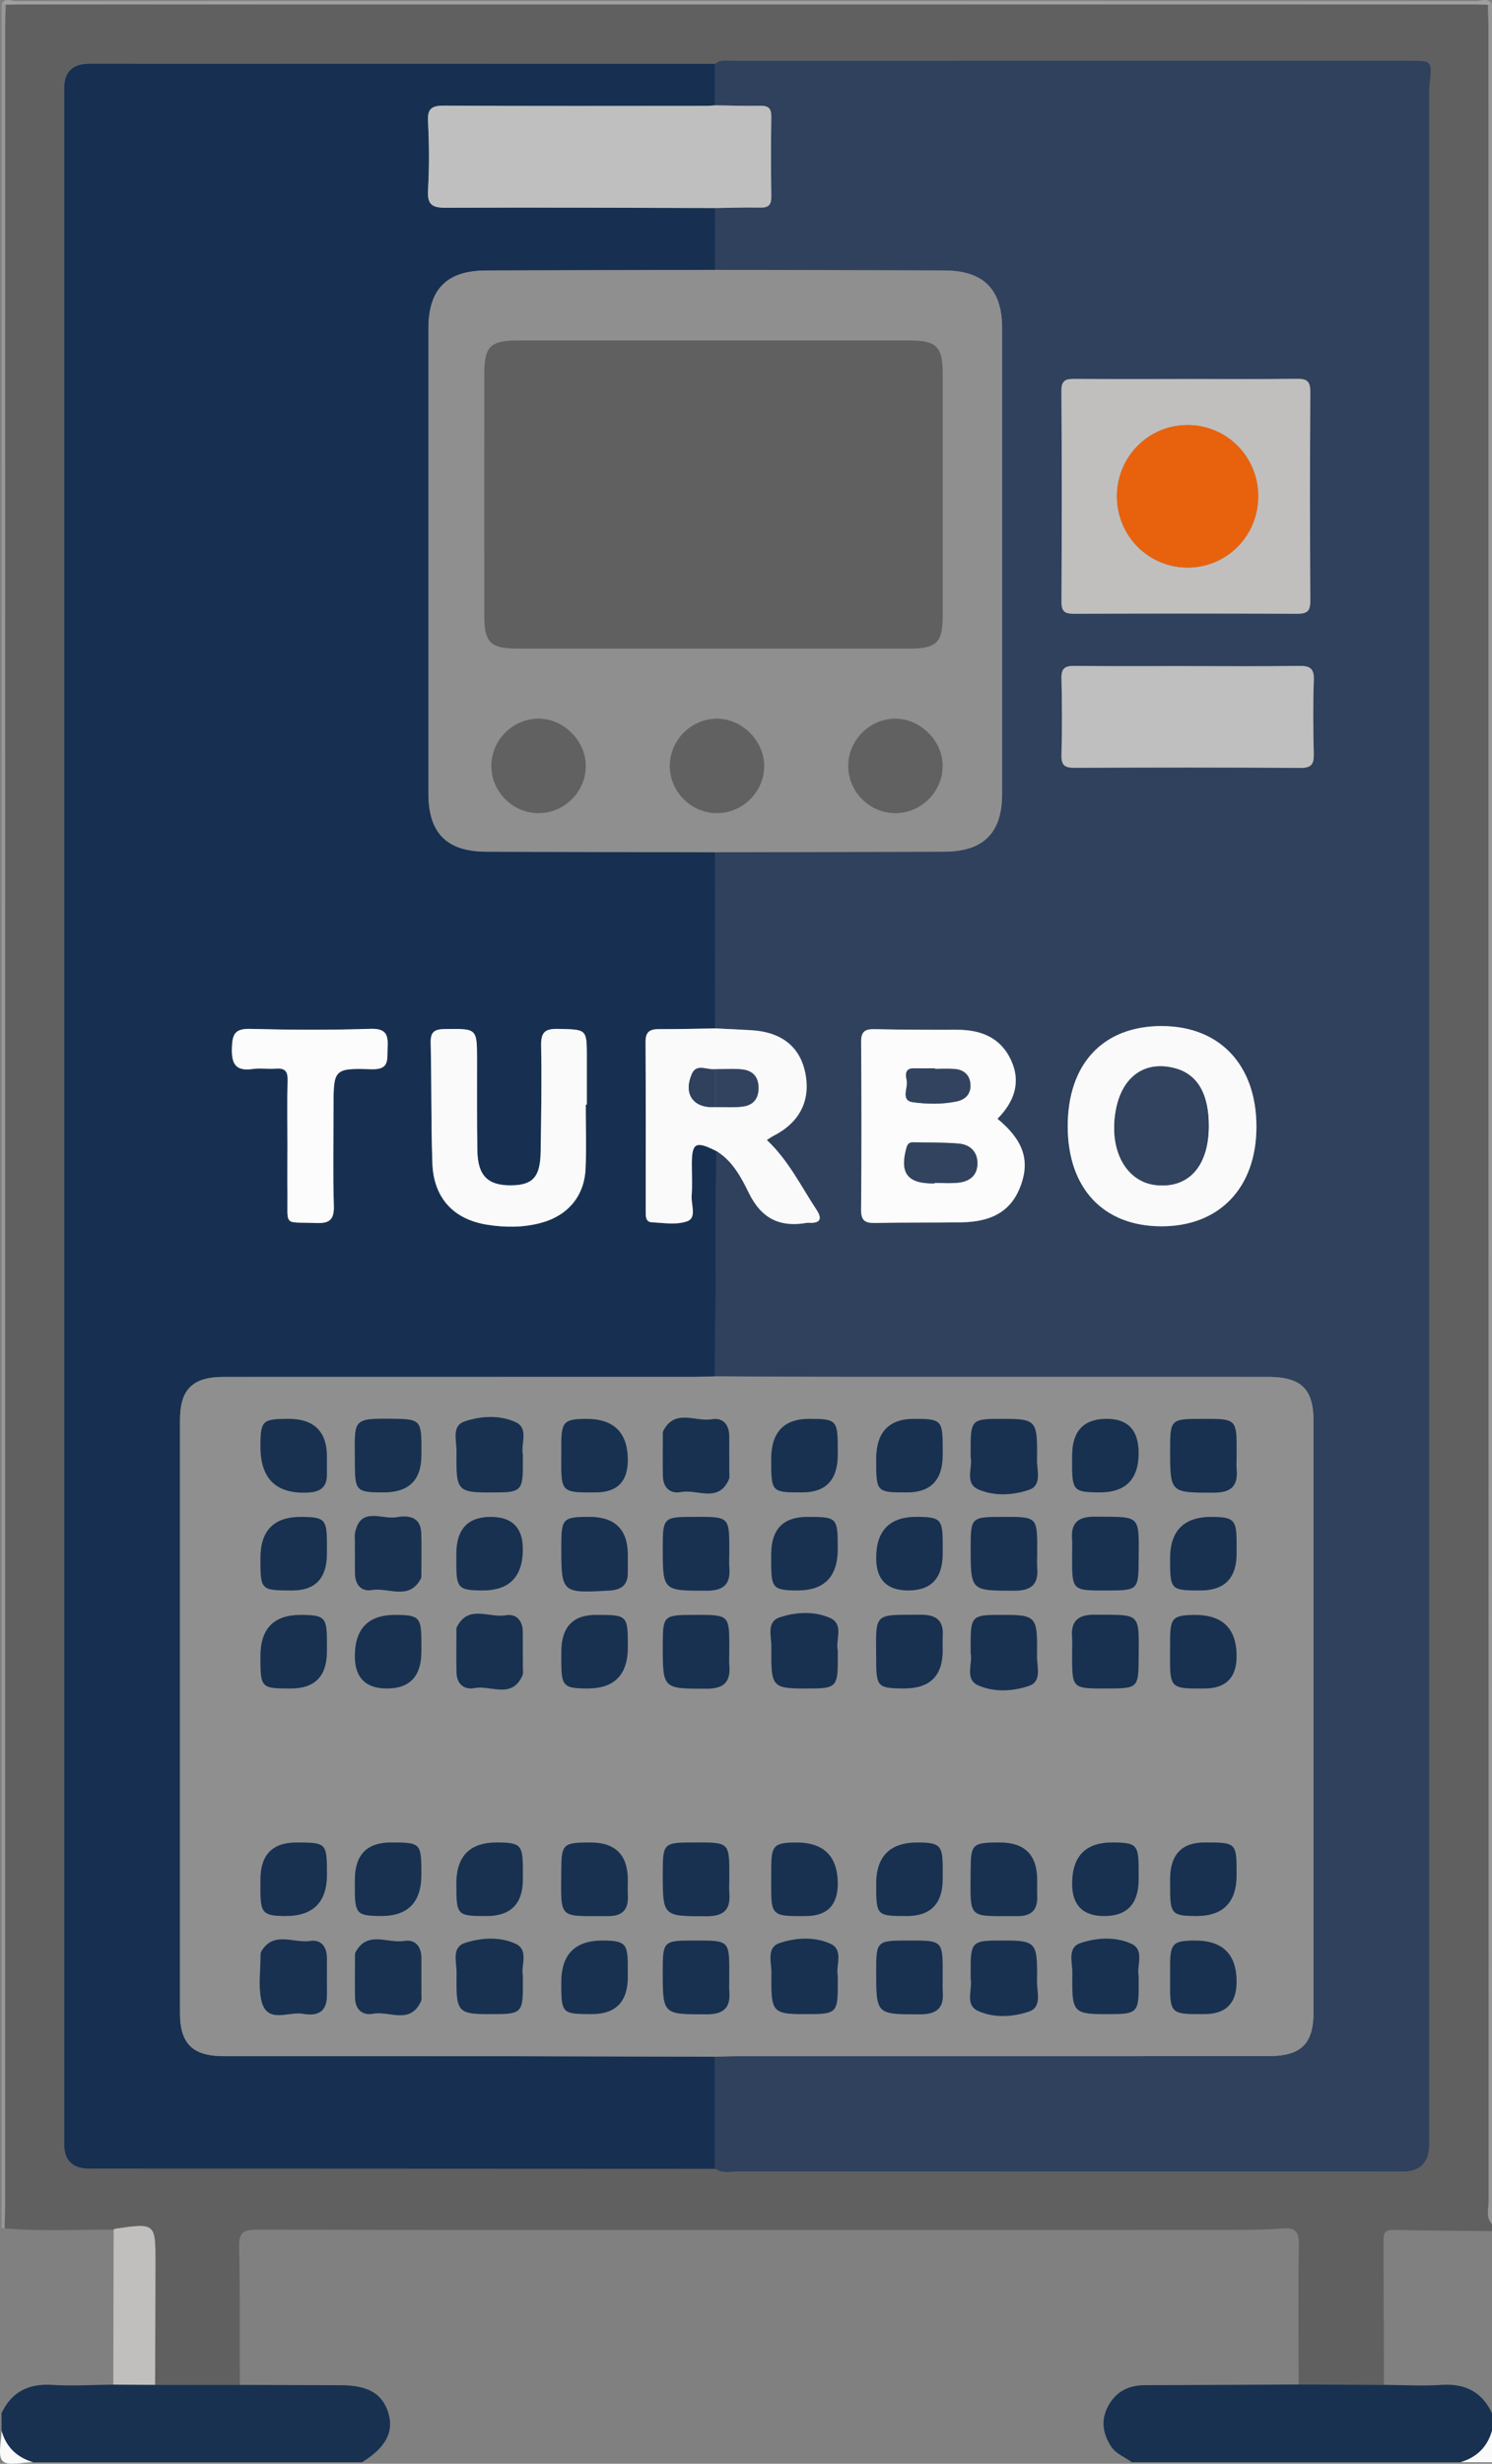<svg xmlns="http://www.w3.org/2000/svg" id="Capa_2" data-name="Capa 2" viewBox="0 0 426 703"><rect x="0" y="0" width="426" height="703" fill="#808080" stroke="none"/><g id="Capa_1-2" data-name="Capa 1"><path d="m426,634.63v2c-9.41-.11-18.83-.15-28.24-.36-2.78-.06-2.75,1.52-2.74,3.49.07,13.58.08,27.16.12,40.73-8.12-.03-16.23-.07-24.35-.1-.01-13.3-.18-26.61.06-39.91.07-3.83-1.06-4.91-4.74-4.61-4.79.39-9.63.4-14.44.4-42.74.03-85.48.02-128.22.02-50.06,0-100.11.04-150.17-.08-3.79,0-5.11.83-5.01,4.87.3,13.13.17,26.27.21,39.41-8.06,0-16.12-.01-24.18-.02.03-11.58.08-23.15.1-34.73.02-11.43-.04-11.46-11.51-9.79-.15.02-.28.17-.42.26-10.39-.06-20.79.54-31.17-.38.05-2.33.15-4.66.15-6.98,0-206.84,0-413.68.01-620.53,0-2.33.11-4.65.16-6.98,1.33-.03,2.66-.09,3.99-.09,138.42,0,276.83,0,415.25,0,1.33,0,2.66.06,3.99.09.06,2.49.17,4.99.17,7.48,0,206.38,0,412.75.05,619.13,0,2.22-.89,4.68.95,6.67Zm-221.8-15.8c1.96,1.36,4.2.79,6.31.8,63.26.03,126.52.02,189.78.02q7.79,0,7.79-7.85c0-193.95,0-387.9,0-581.85,0-2-.09-4.01.12-5.99.7-6.65.75-6.67-5.91-6.67-64.26,0-128.52,0-192.78.01-1.8,0-3.69-.4-5.3.85-59.58,0-119.16-.02-178.74-.02q-7.15,0-7.15,6.97c0,195.55,0,391.11,0,586.66q0,6.98,7.14,6.98c59.58.03,119.16.05,178.74.08Z" style="fill: #606060; stroke-width: 0px;"></path><path d="m68.46,680.5c9.6.03,19.2.07,28.8.09,7.92.02,12.02,2.45,13.68,8.11,1.55,5.3-.95,9.86-7.61,13.87H9.43c-4.61-1.38-7.68-4.31-8.99-8.99v-5c2.9-6.14,7.73-8.5,14.48-8.08,5.79.36,11.62-.02,17.43-.07,3.98.02,7.96.03,11.95.05,8.06,0,16.12.01,24.18.02Z" style="fill: #183151; stroke-width: 0px;"></path><path d="m323.11,702.57c-1.91-1.54-4.4-2.27-5.85-4.48-2.37-3.63-2.98-7.41-.97-11.32,2.18-4.25,5.8-6.18,10.57-6.19,14.64-.03,29.28-.12,43.93-.19,8.12.03,16.23.07,24.35.1,5.47.03,10.97.37,16.41.01,6.74-.45,11.55,1.94,14.45,8.07v5c-1.32,4.68-4.38,7.61-8.99,8.99h-93.9Z" style="fill: #183151; stroke-width: 0px;"></path><path d="m1.28,635.84c-.28-.07-.56-.14-.84-.2,0-211.46,0-422.92,0-634.38.39.03.78.06,1.17.09-.06,2.33-.16,4.65-.16,6.98,0,206.84,0,413.68-.01,620.53,0,2.33-.1,4.66-.15,6.98Z" style="fill: #989898; stroke-width: 0px;"></path><path d="m426,634.63c-1.84-2-.95-4.45-.95-6.67-.05-206.38-.04-412.75-.05-619.13,0-2.49-.11-4.99-.16-7.48.39-.03.78-.06,1.17-.09v633.38Z" style="fill: #989898; stroke-width: 0px;"></path><path d="m426,1.25c-.39.03-.78.06-1.17.09-1.33-.03-2.66-.09-3.99-.09-138.42,0-276.83,0-415.25,0-1.33,0-2.66.06-3.99.09-.39-.03-.78-.06-1.17-.09C1.33-.81,3.14.32,4.43.32c49.45-.07,98.9-.06,148.35-.06,89.58,0,179.15,0,268.73.06,1.46,0,3.39-1.15,4.5.94Z" style="fill: #a0a0a0; stroke-width: 0px;"></path><path d="m.43,693.57c1.31,4.68,4.38,7.61,8.99,8.99-3,0-7.16,1.17-8.66-.33-1.5-1.5-.33-5.67-.33-8.66Z" style="fill: #fafafb; stroke-width: 0px;"></path><path d="m417.01,702.57c4.61-1.38,7.67-4.31,8.99-8.99v8.99h-8.99Z" style="fill: #fafafb; stroke-width: 0px;"></path><path d="m204.22,18.16c1.61-1.26,3.5-.85,5.3-.85,64.26-.02,128.52-.02,192.78-.01,6.66,0,6.62.02,5.91,6.67-.21,1.98-.12,3.99-.12,5.99,0,193.95,0,387.9,0,581.85q0,7.85-7.79,7.85c-63.26,0-126.52,0-189.78-.02-2.12,0-4.35.56-6.31-.8,0-10.66,0-21.33-.01-31.99,2.16-.05,4.32-.15,6.48-.15,50.43,0,100.87,0,151.3-.01,9.57,0,13.07-3.4,13.07-12.76,0-56.1,0-112.19,0-168.29,0-9.36-3.49-12.75-13.07-12.76-40.45,0-80.89,0-121.34-.01-12.15,0-24.3-.1-36.45-.15.1-21.44.19-42.87.29-64.31,4.63,2.8,7.15,7.55,9.32,12,3.62,7.4,8.94,9.88,16.63,8.52.16-.03.33-.01.5,0,3.25.18,3.94-1.07,2.15-3.79-4.45-6.75-8.02-14.11-14.16-19.84.72-.45,1.25-.84,1.83-1.14,7.53-3.83,10.72-10.04,9.18-17.89-1.48-7.52-6.73-11.75-15.31-12.29-3.47-.22-6.94-.35-10.42-.52,0-16.76-.01-33.52-.02-50.28,21.81-.05,43.62-.11,65.42-.16,11.18-.03,16.52-5.34,16.52-16.49,0-44.29,0-88.58,0-132.87,0-11.14-5.35-16.46-16.52-16.48-21.81-.05-43.62-.11-65.42-.16,0-5.89,0-11.78.01-17.66,4.29-.06,8.59-.22,12.88-.13,2.33.05,3.19-.73,3.16-3.12-.11-7.6-.11-15.21,0-22.81.03-2.38-.83-3.17-3.16-3.12-4.29.09-8.59-.07-12.88-.13l.02-11.91Zm134.25,89.99c-10.47,0-20.94.04-31.41-.03-2.42-.02-4.01.08-3.99,3.33.13,20.11.11,40.22.02,60.33-.01,2.69.96,3.35,3.48,3.34,21.27-.08,42.55-.08,63.82,0,2.74.01,3.75-.69,3.73-3.6-.11-19.94-.11-39.89,0-59.83.02-2.91-1-3.63-3.74-3.6-10.63.13-21.27.05-31.91.05Zm.87,81.92c-10.82,0-21.64.07-32.47-.05-2.68-.03-3.88.55-3.8,3.55.19,7.32.19,14.65,0,21.97-.08,3.01,1.15,3.55,3.81,3.54,21.48-.08,42.96-.12,64.43.03,3.27.02,3.86-1.2,3.79-4.07-.17-6.99-.24-13.99.02-20.97.13-3.48-1.25-4.1-4.33-4.05-10.49.16-20.98.06-31.47.06Zm-54.53,129.16c4.7-4.77,6.83-10.31,3.87-16.73-3.01-6.52-8.7-8.69-15.54-8.67-7.81.02-15.63,0-23.44-.17-2.71-.06-3.84.7-3.82,3.62.11,15.96.13,31.93-.01,47.9-.03,3.27,1.29,3.85,4.14,3.78,8.14-.18,16.3-.06,24.44-.18,9.3-.15,14.59-3.57,17.14-10.87,2.47-7.07.45-12.72-6.78-18.68Zm47.03-26.46c-16.88-.07-27.04,10.77-26.98,28.77.06,17.45,10.08,28.21,26.44,28.37,16.78.16,27.49-10.97,27.44-28.53-.04-17.48-10.44-28.54-26.9-28.6Z" style="fill: #2f415d; stroke-width: 0px;"></path><path d="m204.22,18.16l-.02,11.91c-.83.05-1.65.15-2.48.15-24.92,0-49.84.08-74.76-.07-3.62-.02-4.95.74-4.74,4.6.35,6.46.38,12.97,0,19.43-.26,4.28,1.19,5.14,5.25,5.12,25.58-.14,51.16.01,76.75.07,0,5.89,0,11.78-.01,17.66-21.8.05-43.6.1-65.4.16-11.19.03-16.47,5.31-16.47,16.51,0,44.27,0,88.55,0,132.82,0,11.2,5.29,16.48,16.47,16.51,21.8.05,43.6.11,65.4.16,0,16.76.01,33.52.02,50.28-5.31.08-10.62.24-15.92.2-2.59-.02-3.99.61-3.98,3.6.09,16.11.04,32.23.04,48.34,0,1.35-.05,3.06,1.63,3.16,3.46.2,7.26.84,10.32-.31,2.64-1,.98-4.75,1.17-7.27.22-2.97.05-5.98.05-8.97,0-6.14,1.1-6.73,6.95-3.78-.1,21.44-.19,42.87-.29,64.31-2.16.05-4.32.15-6.48.15-44.6,0-89.19,0-133.79.01-8.92,0-12.52,3.52-12.53,12.28-.01,56.41-.01,112.83,0,169.24,0,8.75,3.61,12.28,12.53,12.28,27.46.02,54.91-.01,82.37.01,19.3.02,38.6.1,57.9.15,0,10.66,0,21.33.01,31.99-59.58-.02-119.16-.05-178.74-.08q-7.13,0-7.14-6.98c0-195.55,0-391.11,0-586.66q0-6.96,7.15-6.97c59.58,0,119.16.01,178.74.02Zm-36.98,297.03c.1,0,.21,0,.31,0,0-4.49,0-8.98,0-13.46,0-8.14,0-7.95-8.2-8.13-3.67-.08-4.92.89-4.85,4.72.19,10.13.02,20.27-.14,30.41-.11,7.17-2.27,9.47-8.49,9.51-6.6.05-9.46-2.76-9.58-9.86-.15-8.64-.08-17.29-.09-25.93,0-9.02,0-8.92-9.05-8.81-2.82.03-4.26.55-4.19,3.83.27,11.46.11,22.94.48,34.39.33,9.89,5.94,16.08,15.69,17.62,5.09.8,10.26.84,15.33-.53,7.53-2.02,12.32-7.51,12.71-15.31.31-6.13.06-12.29.06-18.43Zm-85.17,11.51c0,4.65-.04,9.3,0,13.95.11,9.52-1.29,7.98,8.09,8.34,3.84.15,5.29-.84,5.16-4.95-.3-9.29-.09-18.6-.09-27.9,0-11.06.01-11.38,10.83-11.03,5.18.16,4.44-2.68,4.6-5.87.17-3.59-.06-5.82-4.83-5.66-11.45.37-22.92.31-34.38.02-4.31-.11-5.12,1.42-5.24,5.4-.15,4.73,1.16,6.73,6.03,6.03,2.12-.3,4.32.09,6.47-.09,2.58-.22,3.49.68,3.41,3.34-.17,6.14-.06,12.29-.05,18.44Z" style="fill: #173051; stroke-width: 0px;"></path><path d="m32.34,680.43c.04-14.74.07-29.48.11-44.22.14-.09.27-.24.42-.26,11.48-1.67,11.53-1.64,11.51,9.79-.02,11.58-.07,23.15-.1,34.73-3.98-.02-7.96-.03-11.95-.05Z" style="fill: #c0bfbe; stroke-width: 0px;"></path><path d="m204.19,586.84c-19.3-.05-38.6-.13-57.9-.15-27.46-.03-54.91,0-82.37-.01-8.91,0-12.53-3.53-12.53-12.28-.01-56.41-.01-112.83,0-169.24,0-8.75,3.61-12.28,12.53-12.28,44.6-.01,89.19,0,133.79-.01,2.16,0,4.32-.1,6.48-.15,12.15.05,24.3.15,36.45.15,40.45.02,80.89,0,121.34.01,9.57,0,13.07,3.4,13.07,12.76,0,56.1,0,112.19,0,168.29,0,9.35-3.49,12.76-13.07,12.76-50.43,0-100.87,0-151.3.01-2.16,0-4.32.1-6.48.15Zm-54.9-171.91c-.65-2.81,1.81-7.37-2.08-9.14-4.52-2.07-9.92-1.77-14.58-.19-3.74,1.27-2.25,5.48-2.28,8.47-.12,11.88-.05,11.88,12.03,11.77,6.06-.05,6.86-.86,6.91-6.96,0-1.16,0-2.33,0-3.95Zm10.98.37c0,1.16,0,2.33,0,3.49.04,6.17.84,6.99,6.83,7.04,1,0,2,0,2.99,0q9.15,0,9.17-9.19,0-11.9-12.06-11.79c-6.07.06-6.87.86-6.92,6.95,0,1.16,0,2.33,0,3.49Zm47.95.42c0-2,.02-3.99,0-5.99-.04-3.28-1.84-5.31-4.97-4.76-4.66.81-10.54-3.12-13.83,3.29-.21.41-.14.98-.15,1.48,0,3.83-.06,7.65.02,11.47.07,3.35,2.14,5.1,5.2,4.52,4.6-.88,10.6,3.2,13.61-3.55.31-.7.12-1.64.13-2.47.02-1.33,0-2.66,0-3.99Zm30.98-.59c0-.67,0-1.33,0-2,0-7.85-.41-8.26-8.1-8.27q-10.89-.02-10.89,11.47c0,9.47.04,9.51,8.85,9.52q10.14,0,10.14-10.72Zm29.97,0c0-.67,0-1.33,0-2,0-7.85-.41-8.26-8.1-8.27q-10.89-.02-10.89,11.47c0,9.47.04,9.51,8.85,9.52q10.14,0,10.14-10.72Zm7.99.67c.65,2.81-1.81,7.38,2.09,9.14,4.53,2.04,9.93,1.77,14.58.17,3.73-1.28,2.23-5.49,2.26-8.48.12-11.81.05-11.82-11.54-11.76-6.73.03-7.37.68-7.39,7.48,0,1,0,2,0,3.45Zm28.97-.44c0,.83,0,1.66,0,2.49.01,7.49.5,7.99,7.87,8q11.12.02,11.12-11.23,0-9.75-9.11-9.75-9.87,0-9.87,10.49Zm46.96.12c0-1,0-2,0-2.99-.02-7.03-.6-7.6-7.75-7.62-.83,0-1.66,0-2.49,0-8.51,0-8.73.23-8.74,8.63,0,12.55,0,12.42,12.49,12.42,4.67,0,6.89-1.68,6.51-6.45-.11-1.32-.02-2.66-.02-3.99Zm-259.73,27.85c0-1,0-2,0-2.99-.02-6.81-.67-7.47-7.37-7.5q-11.62-.06-11.61,11.74c0,9.21.04,9.24,9.12,9.24q9.86,0,9.86-10.49Zm8-.44c0,2-.01,3.99,0,5.99.03,3.25,1.74,5.36,4.91,4.82,4.68-.79,10.53,3.08,13.89-3.22.22-.4.15-.98.15-1.48,0-3.83.09-7.65-.02-11.47-.15-4.85-3.75-5.18-7.13-4.59-4.14.72-10.26-3.19-11.78,4.47-.13.64-.04,1.33-.04,1.99,0,1.16,0,2.33,0,3.49Zm28.96.49c0,1,0,2,0,2.99.03,6.78.66,7.41,7.43,7.44q11.56.05,11.56-11.79,0-9.17-9.17-9.19-9.81,0-9.81,10.55Zm48.96.3q0-10.87-11-10.85c-7.47.01-7.97.5-7.98,7.89-.03,13.95-.03,13.9,13.75,13.13,3.47-.19,5.26-1.65,5.23-5.17-.01-1.66,0-3.33,0-4.99Zm28.97-.23c0-1,0-2,0-2.99-.02-7.04-.61-7.61-7.74-7.63-.83,0-1.66,0-2.49,0-8.52,0-8.75.23-8.75,8.62,0,12.56,0,12.43,12.48,12.44,4.66,0,6.91-1.66,6.52-6.43-.11-1.32-.02-2.66-.02-3.99Zm11.98-.05c0,1,0,2,0,2.99.03,6.76.66,7.39,7.46,7.41q11.53.05,11.53-11.82c0-9.02-.13-9.16-8.7-9.16q-10.28,0-10.28,10.58Zm48.96-.12c0-1,0-2,0-2.99-.03-6.79-.66-7.43-7.41-7.46q-11.58-.05-11.58,11.78,0,9.19,9.16,9.21,9.83,0,9.83-10.53Zm26.97.16c0-1,0-2,0-2.99-.02-7.03-.6-7.6-7.75-7.62-.83,0-1.66,0-2.49,0-8.51,0-8.74.23-8.74,8.62,0,12.55,0,12.42,12.49,12.43,4.66,0,6.9-1.68,6.51-6.44-.11-1.32-.02-2.66-.02-3.99Zm9.98-.25c0,1,0,2,0,2.99.02,7.04.6,7.6,7.75,7.62.83,0,1.66,0,2.49,0,8.52,0,8.7-.22,8.75-8.62.09-13.25.7-12.31-12.49-12.43-4.66-.04-6.9,1.67-6.52,6.44.11,1.32.02,2.66.02,3.99Zm46.96,0c0-1.16,0-2.33,0-3.49-.05-6.03-.87-6.83-6.99-6.88q-12-.1-11.99,11.86c0,9,.11,9.12,8.74,9.12q10.25,0,10.25-10.61Zm-259.73,28.02c0-1,0-2,0-2.99-.03-6.77-.66-7.4-7.45-7.43q-11.54-.05-11.54,11.82c0,9.04.12,9.16,8.7,9.17q10.29,0,10.29-10.57Zm26.97.03c0-1,0-2,0-2.99-.03-6.79-.66-7.43-7.42-7.46q-11.57-.05-11.57,11.79,0,9.18,9.17,9.2,9.82,0,9.82-10.54Zm28.96.41c0-2,.02-3.99,0-5.99-.04-3.28-1.84-5.31-4.97-4.76-4.66.81-10.54-3.12-13.83,3.29-.21.41-.14.98-.15,1.48,0,3.83-.06,7.65.02,11.47.07,3.35,2.14,5.1,5.2,4.52,4.6-.88,10.6,3.2,13.61-3.55.31-.7.12-1.64.13-2.47.02-1.33,0-2.66,0-3.99Zm10.99-.34c0,1,0,2,0,2.99.03,6.8.66,7.44,7.4,7.47q11.59.05,11.59-11.77c0-9.18-.04-9.22-9.15-9.22q-9.84,0-9.84,10.52Zm47.96.04c0-1,0-2,0-2.99-.02-6.99-.6-7.55-7.8-7.57-.83,0-1.66,0-2.49,0-8.47,0-8.68.22-8.69,8.68,0,12.51,0,12.38,12.54,12.37,4.71,0,6.84-1.78,6.46-6.5-.11-1.32-.02-2.66-.02-3.99Zm30.97-.48c-.65-2.81,1.81-7.37-2.07-9.15-4.52-2.08-9.92-1.77-14.58-.2-3.74,1.27-2.25,5.47-2.28,8.47-.12,11.89-.05,11.89,12.02,11.78,6.07-.05,6.87-.86,6.92-6.95,0-1.16,0-2.33,0-3.95Zm29.97.04c0-1.33-.08-2.67.01-3.99.32-4.53-1.83-6.21-6.26-6.18-13.53.1-12.85-.96-12.74,12.66,0,.17,0,.33,0,.5.02,7.38.51,7.86,8,7.87q10.99.02,10.99-10.86Zm7.99.81c.65,2.81-1.81,7.38,2.09,9.14,4.53,2.04,9.93,1.77,14.58.17,3.73-1.28,2.23-5.49,2.26-8.48.12-11.81.05-11.82-11.54-11.76-6.73.03-7.37.68-7.39,7.48,0,1,0,2,0,3.45Zm28.97-.57c0,1,0,2,0,2.99.02,7.04.6,7.6,7.75,7.62.83,0,1.66,0,2.49,0,8.52,0,8.7-.22,8.75-8.62.09-13.25.7-12.31-12.49-12.43-4.66-.04-6.9,1.67-6.52,6.44.11,1.32.02,2.66.02,3.99Zm27.97.08c0,1.16,0,2.33,0,3.49.04,6.17.84,6.99,6.83,7.04,1,0,2,0,2.99,0q9.15,0,9.17-9.19,0-11.9-12.06-11.79c-6.07.06-6.87.86-6.92,6.95,0,1.16,0,2.33,0,3.49Zm-259.73,65.09c0,1.16,0,2.33,0,3.49.05,6.05.86,6.84,6.98,6.89q12.01.1,12.01-11.84c0-9.02-.12-9.14-8.73-9.14q-10.26,0-10.26,10.6Zm26.97-.03c0,1,0,2,0,2.99.03,6.77.66,7.4,7.45,7.42q11.54.05,11.54-11.81c0-9.03-.13-9.17-8.69-9.17q-10.29,0-10.29,10.57Zm47.96-.07c0-1,0-2,0-2.99-.02-6.82-.67-7.47-7.37-7.5q-11.62-.06-11.62,11.74c0,9.09.15,9.24,8.62,9.25q10.37,0,10.37-10.49Zm29.97.18q0-10.69-10.68-10.68c-7.88,0-8.27.41-8.31,8.07-.08,14.19-.93,12.87,13.43,12.94,4.07.02,5.75-1.92,5.57-5.84-.07-1.49-.01-2.99,0-4.49Zm28.97-.06c0-1,0-2,0-2.99-.02-7.03-.6-7.61-7.75-7.62-.83,0-1.66,0-2.49,0-8.51,0-8.74.23-8.75,8.62,0,12.55,0,12.42,12.49,12.43,4.66,0,6.9-1.67,6.51-6.44-.11-1.32-.02-2.66-.02-3.99Zm11.98-.19c0,1.33-.02,2.66,0,3.99.08,5.65.96,6.51,6.8,6.56,1,0,2,0,2.99,0q9.18,0,9.19-9.18,0-11.92-12.04-11.81c-6.08.05-6.89.86-6.94,6.93,0,1.16,0,2.33,0,3.49Zm48.95-.04c0-1.16,0-2.33,0-3.49-.05-6.05-.86-6.84-6.98-6.9q-12.01-.1-12.01,11.85c0,9.02.11,9.13,8.73,9.14q10.26,0,10.26-10.6Zm26.97.29q0-10.69-10.68-10.68c-7.88,0-8.27.41-8.31,8.07-.08,14.19-.93,12.87,13.43,12.94,4.07.02,5.75-1.92,5.57-5.84-.07-1.49-.01-2.99,0-4.49Zm28.97-.23c0-1,0-2,0-2.99-.03-6.78-.66-7.42-7.42-7.45q-11.57-.05-11.57,11.79,0,9.18,9.17,9.2,9.82,0,9.82-10.54Zm8.99.08c0,1,0,2,0,2.99.03,6.8.66,7.44,7.4,7.46q11.58.05,11.58-11.77c0-9.18-.03-9.21-9.15-9.22q-9.84,0-9.84,10.53Zm-240.78,28.48h.02c0-2,0-3.99,0-5.99,0-3.23-1.62-5.43-4.81-4.93-4.71.74-10.5-3.01-13.99,3.11-.15.27-.14.65-.14.98,0,4.16-.64,8.44.13,12.45,1.42,7.44,7.73,3.47,11.92,4.23,3.23.59,6.56.13,6.85-4.36.12-1.82.02-3.66.02-5.49Zm26.99-.11c0-2,.01-3.99,0-5.99-.02-3.26-1.76-5.35-4.91-4.82-4.68.79-10.53-3.08-13.89,3.23-.22.41-.15.98-.15,1.48,0,3.83-.05,7.65.01,11.47.06,3.33,2.06,5.16,5.14,4.58,4.62-.87,10.59,3.2,13.66-3.49.32-.7.13-1.64.14-2.47.02-1.33,0-2.66,0-3.99Zm28.98-.84c-.65-2.81,1.81-7.36-2.07-9.15-4.52-2.08-9.92-1.77-14.58-.2-3.75,1.26-2.26,5.47-2.29,8.46-.12,11.89-.05,11.89,12.01,11.79,6.07-.05,6.87-.85,6.92-6.95,0-1.16,0-2.33,0-3.95Zm29.97.27c0-1.16,0-2.33,0-3.49-.05-6.02-.87-6.81-7.01-6.86q-11.98-.1-11.97,11.88c0,8.98.12,9.1,8.76,9.1q10.23,0,10.23-10.63Zm28.97.22c0-1,0-2,0-2.99-.02-7-.6-7.56-7.79-7.58-.83,0-1.66,0-2.49,0-8.48,0-8.69.22-8.7,8.67,0,12.52,0,12.38,12.54,12.38,4.7,0,6.85-1.76,6.47-6.49-.11-1.32-.02-2.66-.02-3.99Zm30.97-.49c-.65-2.81,1.81-7.36-2.07-9.15-4.52-2.08-9.92-1.77-14.58-.2-3.75,1.26-2.26,5.47-2.29,8.46-.12,11.89-.05,11.89,12.01,11.79,6.07-.05,6.87-.85,6.92-6.95,0-1.16,0-2.33,0-3.95Zm29.97.55c0-1,0-2,0-2.99-.02-7.04-.61-7.62-7.73-7.64-.83,0-1.66,0-2.49,0-8.52,0-8.75.23-8.76,8.61,0,12.56,0,12.43,12.48,12.44,4.65,0,6.91-1.65,6.53-6.43-.11-1.32-.02-2.66-.02-3.99Zm7.99.29c.65,2.81-1.81,7.37,2.08,9.14,4.52,2.06,9.92,1.77,14.58.19,3.74-1.27,2.24-5.48,2.28-8.47.12-11.89.05-11.89-12.02-11.78-6.06.06-6.86.86-6.91,6.96,0,1.16,0,2.33,0,3.95Zm47.96-.85c-.65-2.81,1.81-7.37-2.08-9.14-4.53-2.06-9.93-1.77-14.58-.18-3.74,1.28-2.24,5.48-2.27,8.47-.12,11.88-.05,11.88,12.03,11.77,6.05-.05,6.85-.86,6.9-6.97,0-1.16,0-2.33,0-3.95Zm8.99.38c0,1.16,0,2.33,0,3.49.04,6.17.84,6.99,6.82,7.04,1,0,2,0,2.99,0q9.15,0,9.17-9.19,0-11.9-12.06-11.79c-6.07.06-6.87.86-6.92,6.95,0,1.16,0,2.33,0,3.49Zm-240.75-148.5q0-10.83-11.05-10.8c-7.43.01-7.92.5-7.93,7.94q-.03,13.91,13.8,13.08c3.49-.21,5.22-1.72,5.18-5.22-.02-1.66,0-3.33,0-4.99Zm26.97-.37c0-1,0-2,0-2.99-.03-6.78-.66-7.37-7.43-7.45-12.75-.15-11.58-.17-11.56,12.81.01,7.77.42,8.18,8.18,8.19q10.8.01,10.8-10.55Z" style="fill: #8f8f8f; stroke-width: 0px;"></path><path d="m204.19,243.17c-21.8-.05-43.6-.1-65.4-.16-11.19-.03-16.47-5.31-16.47-16.51,0-44.27,0-88.55,0-132.82,0-11.2,5.29-16.48,16.47-16.51,21.8-.05,43.6-.11,65.4-.16,21.81.05,43.62.11,65.42.16,11.18.03,16.52,5.34,16.52,16.48,0,44.29,0,88.58,0,132.87,0,11.15-5.35,16.46-16.52,16.49-21.81.05-43.62.11-65.42.16Zm-.47-146.01c-18.64,0-37.28,0-55.91,0-7.73,0-9.5,1.72-9.51,9.26-.02,23.13-.02,46.26,0,69.4,0,7.53,1.78,9.25,9.52,9.25,37.28,0,74.55,0,111.83,0,7.73,0,9.5-1.72,9.51-9.26.02-23.13.02-46.26,0-69.4,0-7.53-1.78-9.25-9.52-9.25-18.64-.01-37.28,0-55.91,0Zm-36.48,121.46c.04-7.08-6.13-13.41-13.22-13.55-7.44-.15-13.71,5.99-13.73,13.44-.02,7.26,5.91,13.34,13.17,13.5,7.46.17,13.74-5.94,13.78-13.39Zm37.5-13.55c-7.44-.02-13.61,6.24-13.5,13.67.11,7.27,6.13,13.24,13.39,13.27,7.45.04,13.64-6.18,13.55-13.62-.09-7.07-6.38-13.31-13.44-13.33Zm64.39,13.28c-.11-7.09-6.41-13.29-13.49-13.28-7.44.01-13.59,6.28-13.46,13.72.13,7.26,6.18,13.22,13.43,13.23,7.45.01,13.62-6.23,13.51-13.67Z" style="fill: #8f8f8f; stroke-width: 0px;"></path><path d="m338.46,108.15c10.64,0,21.27.08,31.91-.05,2.74-.03,3.75.69,3.74,3.6-.11,19.94-.11,39.89,0,59.83.02,2.91-1,3.61-3.73,3.6-21.27-.09-42.55-.08-63.82,0-2.52,0-3.49-.65-3.48-3.34.09-20.11.12-40.22-.02-60.33-.02-3.25,1.57-3.35,3.99-3.33,10.47.07,20.94.03,31.41.03Zm20.79,33.54c.03-11.3-8.89-20.36-20.1-20.41-11.18-.05-20.22,8.99-20.25,20.27-.03,11.29,8.91,20.36,20.1,20.41,11.18.05,20.22-8.99,20.24-20.26Z" style="fill: #c0bfbe; stroke-width: 0px;"></path><path d="m204.2,59.36c-25.58-.05-51.16-.2-76.75-.07-4.05.02-5.5-.84-5.25-5.12.39-6.46.35-12.97,0-19.43-.21-3.87,1.12-4.63,4.74-4.6,24.92.16,49.84.08,74.76.07.83,0,1.65-.1,2.48-.15,4.29.06,8.59.22,12.88.13,2.33-.05,3.19.73,3.16,3.12-.11,7.6-.11,15.21,0,22.81.03,2.38-.83,3.17-3.16,3.12-4.29-.09-8.59.07-12.88.13Z" style="fill: #bfbfbf; stroke-width: 0px;"></path><path d="m339.33,190.07c10.49,0,20.98.1,31.47-.06,3.08-.05,4.46.57,4.33,4.05-.27,6.98-.19,13.99-.02,20.97.07,2.88-.53,4.1-3.79,4.07-21.48-.14-42.96-.11-64.43-.03-2.66.01-3.89-.52-3.81-3.54.2-7.32.19-14.65,0-21.97-.08-3,1.12-3.58,3.8-3.55,10.82.12,21.64.05,32.47.05Z" style="fill: #bfbfbf; stroke-width: 0px;"></path><path d="m284.8,319.23c7.22,5.96,9.24,11.61,6.78,18.68-2.55,7.3-7.84,10.72-17.14,10.87-8.15.13-16.3,0-24.44.18-2.86.06-4.17-.52-4.14-3.78.15-15.96.13-31.93.01-47.9-.02-2.93,1.11-3.68,3.82-3.62,7.81.17,15.62.19,23.44.17,6.84-.02,12.53,2.15,15.54,8.67,2.96,6.41.84,11.96-3.87,16.73Zm-17.96,18.44s0-.09,0-.14c2.16,0,4.33.15,6.47-.03,3.36-.29,5.78-1.93,5.77-5.59,0-3.33-2.15-5.3-5.28-5.58-4.29-.39-8.62-.28-12.93-.38-1.1-.03-1.7.3-2.05,1.56-1.97,7.13.22,10.17,7.52,10.17h.5Zm.12-32.69s0-.09,0-.14c-2,0-4,.03-5.99,0-2.77-.06-2.36,2.07-2.07,3.5.43,2.13-1.86,5.69,1.82,6.18,4.06.54,8.3.62,12.42-.24,2.68-.56,4.11-2.27,3.93-4.93-.18-2.71-1.97-4.14-4.62-4.33-1.82-.13-3.66-.02-5.49-.02Z" style="fill: #fcfcfc; stroke-width: 0px;"></path><path d="m204.48,328.41c-5.85-2.95-6.95-2.36-6.95,3.78,0,2.99.17,5.99-.05,8.97-.19,2.52,1.47,6.27-1.17,7.27-3.05,1.15-6.86.51-10.32.31-1.68-.1-1.63-1.81-1.63-3.16,0-16.11.05-32.23-.04-48.34-.02-2.99,1.39-3.62,3.98-3.6,5.31.04,10.62-.12,15.92-.2,3.47.17,6.95.31,10.42.52,8.58.54,13.83,4.77,15.31,12.29,1.54,7.85-1.65,14.06-9.18,17.89-.58.29-1.11.69-1.83,1.14,6.14,5.73,9.71,13.1,14.16,19.84,1.79,2.71,1.09,3.96-2.15,3.79-.17,0-.34-.03-.5,0-7.7,1.36-13.01-1.12-16.63-8.52-2.18-4.45-4.69-9.2-9.32-12Zm-.25-12.51c2.63-.03,5.3.18,7.9-.17,3-.4,4.53-2.31,4.45-5.52-.07-3.04-1.74-4.68-4.45-5.03-2.6-.33-5.27-.08-7.9-.09-2.26.28-5.32-1.65-6.61,1.22-2.64,5.87.38,9.99,6.61,9.58Z" style="fill: #fafafb; stroke-width: 0px;"></path><path d="m331.84,292.78c16.45.06,26.85,11.12,26.9,28.6.04,17.57-10.66,28.7-27.44,28.53-16.36-.16-26.38-10.91-26.44-28.37-.06-18,10.11-28.83,26.98-28.77Zm13.28,28.64c.05-9.28-3.21-14.89-9.65-16.6-8.59-2.28-15.13,2.39-16.88,12.05-2.05,11.29,2.93,20.44,11.59,21.3,9.22.91,14.88-5.43,14.94-16.74Z" style="fill: #fafafb; stroke-width: 0px;"></path><path d="m167.24,315.19c0,6.14.24,12.3-.06,18.43-.39,7.81-5.18,13.29-12.71,15.31-5.08,1.36-10.24,1.33-15.33.53-9.75-1.54-15.36-7.73-15.69-17.62-.38-11.46-.21-22.93-.48-34.39-.08-3.28,1.37-3.79,4.19-3.83,9.05-.11,9.04-.21,9.05,8.81,0,8.64-.06,17.29.09,25.93.12,7.1,2.99,9.91,9.58,9.86,6.22-.04,8.38-2.34,8.49-9.51.16-10.14.33-20.28.14-30.41-.07-3.82,1.18-4.8,4.85-4.72,8.2.18,8.2-.01,8.2,8.13,0,4.49,0,8.98,0,13.46-.1,0-.21,0-.31,0Z" style="fill: #fafafb; stroke-width: 0px;"></path><path d="m82.07,326.7c0-6.15-.12-12.3.05-18.44.08-2.66-.83-3.55-3.41-3.34-2.14.18-4.35-.22-6.47.09-4.88.7-6.18-1.3-6.03-6.03.12-3.97.93-5.51,5.24-5.4,11.45.29,22.93.35,34.38-.02,4.77-.15,5.01,2.07,4.83,5.66-.15,3.19.58,6.03-4.6,5.87-10.82-.34-10.83-.02-10.83,11.03,0,9.3-.21,18.61.09,27.9.13,4.11-1.32,5.1-5.16,4.95-9.37-.36-7.98,1.18-8.09-8.34-.05-4.65,0-9.3,0-13.95Z" style="fill: #fcfcfc; stroke-width: 0px;"></path><path d="m149.29,414.93c0,1.63,0,2.79,0,3.95-.05,6.1-.85,6.91-6.91,6.96-12.08.11-12.15.11-12.03-11.77.03-2.99-1.46-7.2,2.28-8.47,4.66-1.59,10.06-1.88,14.58.19,3.89,1.78,1.42,6.34,2.08,9.14Z" style="fill: #183151; stroke-width: 0px;"></path><path d="m160.27,415.3c0-1.16,0-2.33,0-3.49.05-6.09.85-6.9,6.92-6.95q12.07-.11,12.06,11.79,0,9.18-9.17,9.19c-1,0-2,0-2.99,0-5.99-.06-6.78-.88-6.83-7.04,0-1.16,0-2.33,0-3.49Z" style="fill: #183151; stroke-width: 0px;"></path><path d="m208.22,415.72c0,1.33.02,2.66,0,3.99-.01.83.18,1.77-.13,2.47-3.01,6.75-9.01,2.67-13.61,3.55-3.06.59-5.13-1.17-5.2-4.52-.08-3.82-.03-7.65-.02-11.47,0-.5-.07-1.07.15-1.48,3.29-6.41,9.17-2.48,13.83-3.29,3.13-.55,4.94,1.48,4.97,4.76.02,2,0,3.99,0,5.99Z" style="fill: #183151; stroke-width: 0px;"></path><path d="m239.19,415.12q0,10.72-10.14,10.72c-8.81,0-8.85-.04-8.85-9.52q0-11.49,10.89-11.47c7.69.01,8.09.42,8.1,8.27,0,.67,0,1.33,0,2Z" style="fill: #183151; stroke-width: 0px;"></path><path d="m269.16,415.12q0,10.72-10.14,10.72c-8.81,0-8.85-.04-8.85-9.52q0-11.49,10.89-11.47c7.69.01,8.09.42,8.1,8.27,0,.67,0,1.33,0,2Z" style="fill: #183151; stroke-width: 0px;"></path><path d="m277.15,415.79c0-1.46,0-2.46,0-3.45.03-6.8.66-7.45,7.39-7.48,11.6-.05,11.67-.05,11.54,11.76-.03,2.99,1.47,7.19-2.26,8.48-4.66,1.6-10.06,1.87-14.58-.17-3.9-1.76-1.44-6.33-2.09-9.14Z" style="fill: #183151; stroke-width: 0px;"></path><path d="m306.12,415.34q0-10.49,9.87-10.49,9.11,0,9.11,9.75,0,11.26-11.12,11.23c-7.37-.02-7.85-.51-7.87-8,0-.83,0-1.66,0-2.49Z" style="fill: #183151; stroke-width: 0px;"></path><path d="m353.08,415.47c0,1.33-.09,2.67.02,3.99.38,4.76-1.84,6.45-6.51,6.45-12.5,0-12.5.13-12.49-12.42,0-8.4.23-8.63,8.74-8.63.83,0,1.66,0,2.49,0,7.15.02,7.73.59,7.75,7.62,0,1,0,2,0,2.99Z" style="fill: #183151; stroke-width: 0px;"></path><path d="m93.34,443.32q0,10.49-9.86,10.49c-9.09,0-9.12-.04-9.12-9.24q0-11.8,11.61-11.74c6.71.03,7.35.68,7.37,7.5,0,1,0,2,0,2.99Z" style="fill: #183151; stroke-width: 0px;"></path><path d="m101.33,442.88c0-1.16,0-2.33,0-3.49,0-.67-.09-1.35.04-1.99,1.52-7.66,7.64-3.75,11.78-4.47,3.38-.59,6.98-.26,7.13,4.59.11,3.82.03,7.65.02,11.47,0,.5.07,1.07-.15,1.48-3.37,6.3-9.21,2.43-13.89,3.22-3.17.54-4.88-1.57-4.91-4.82-.02-2,0-3.99,0-5.99Z" style="fill: #183151; stroke-width: 0px;"></path><path d="m130.3,443.38q0-10.55,9.81-10.55,9.15,0,9.17,9.19,0,11.84-11.56,11.79c-6.77-.03-7.4-.66-7.43-7.44,0-1,0-2,0-2.99Z" style="fill: #183151; stroke-width: 0px;"></path><path d="m179.25,443.68c0,1.66-.02,3.33,0,4.99.03,3.53-1.76,4.98-5.23,5.17-13.79.77-13.78.82-13.75-13.13.02-7.39.51-7.88,7.98-7.89q11-.02,11,10.85Z" style="fill: #183151; stroke-width: 0px;"></path><path d="m208.22,443.46c0,1.33-.09,2.67.02,3.99.38,4.78-1.87,6.44-6.52,6.43-12.49,0-12.49.12-12.48-12.44,0-8.38.24-8.61,8.75-8.62.83,0,1.66,0,2.49,0,7.13.02,7.72.6,7.74,7.63,0,1,0,2,0,2.99Z" style="fill: #183151; stroke-width: 0px;"></path><path d="m220.21,443.41q0-10.58,10.28-10.58c8.57,0,8.7.14,8.7,9.16q0,11.87-11.53,11.82c-6.79-.03-7.43-.66-7.46-7.41,0-1,0-2,0-2.99Z" style="fill: #183151; stroke-width: 0px;"></path><path d="m269.16,443.28q0,10.53-9.83,10.53-9.14,0-9.16-9.21,0-11.83,11.58-11.78c6.75.03,7.38.67,7.41,7.46,0,1,0,2,0,2.99Z" style="fill: #183151; stroke-width: 0px;"></path><path d="m296.13,443.45c0,1.33-.09,2.67.02,3.99.38,4.77-1.85,6.45-6.51,6.44-12.5,0-12.5.12-12.49-12.43,0-8.4.23-8.62,8.74-8.62.83,0,1.66,0,2.49,0,7.14.02,7.73.59,7.75,7.62,0,1,0,2,0,2.99Z" style="fill: #183151; stroke-width: 0px;"></path><path d="m306.12,443.2c0-1.33.09-2.67-.02-3.99-.38-4.77,1.85-6.48,6.52-6.44,13.19.11,12.58-.83,12.49,12.43-.06,8.4-.24,8.61-8.75,8.62-.83,0-1.66,0-2.49,0-7.15-.02-7.72-.58-7.75-7.62,0-1,0-2,0-2.99Z" style="fill: #183151; stroke-width: 0px;"></path><path d="m353.08,443.2q0,10.62-10.25,10.61c-8.63,0-8.74-.12-8.74-9.12q0-11.96,11.99-11.86c6.13.05,6.94.85,6.99,6.88.01,1.16,0,2.33,0,3.49Z" style="fill: #183151; stroke-width: 0px;"></path><path d="m93.34,471.22q0,10.57-10.29,10.57c-8.58,0-8.69-.13-8.7-9.17q0-11.87,11.54-11.82c6.79.03,7.42.66,7.45,7.43,0,1,0,2,0,2.99Z" style="fill: #183151; stroke-width: 0px;"></path><path d="m120.31,471.25q0,10.54-9.82,10.54-9.15,0-9.17-9.2,0-11.84,11.57-11.79c6.75.03,7.39.67,7.42,7.46,0,1,0,2,0,2.99Z" style="fill: #183151; stroke-width: 0px;"></path><path d="m149.28,471.66c0,1.33.02,2.66,0,3.99-.01.83.18,1.77-.13,2.47-3.01,6.75-9.01,2.67-13.61,3.55-3.06.59-5.13-1.17-5.2-4.52-.08-3.82-.03-7.65-.02-11.47,0-.5-.07-1.07.15-1.48,3.29-6.41,9.17-2.48,13.83-3.29,3.13-.55,4.94,1.48,4.97,4.76.02,2,0,3.99,0,5.99Z" style="fill: #183151; stroke-width: 0px;"></path><path d="m160.27,471.32q0-10.52,9.84-10.52c9.11,0,9.14.04,9.15,9.22q0,11.82-11.59,11.77c-6.74-.03-7.37-.67-7.4-7.47,0-1,0-2,0-2.99Z" style="fill: #183151; stroke-width: 0px;"></path><path d="m208.22,471.36c0,1.33-.09,2.67.02,3.99.38,4.72-1.75,6.5-6.46,6.5-12.55,0-12.55.14-12.54-12.37,0-8.46.22-8.68,8.69-8.68.83,0,1.66,0,2.49,0,7.2.02,7.78.58,7.8,7.57,0,1,0,2,0,2.99Z" style="fill: #183151; stroke-width: 0px;"></path><path d="m239.19,470.88c0,1.63,0,2.79,0,3.95-.05,6.1-.85,6.9-6.92,6.95-12.07.11-12.14.11-12.02-11.78.03-2.99-1.46-7.2,2.28-8.47,4.66-1.58,10.06-1.88,14.58.2,3.88,1.78,1.42,6.34,2.07,9.15Z" style="fill: #183151; stroke-width: 0px;"></path><path d="m269.16,470.92q0,10.88-10.99,10.86c-7.49-.01-7.98-.5-8-7.87,0-.17,0-.33,0-.5-.11-13.62-.79-12.56,12.74-12.66,4.43-.03,6.58,1.65,6.26,6.18-.09,1.32-.01,2.66-.01,3.99Z" style="fill: #183151; stroke-width: 0px;"></path><path d="m277.15,471.73c0-1.46,0-2.46,0-3.45.03-6.8.66-7.45,7.39-7.48,11.6-.05,11.67-.05,11.54,11.76-.03,2.99,1.47,7.19-2.26,8.48-4.66,1.6-10.06,1.87-14.58-.17-3.9-1.76-1.44-6.33-2.09-9.14Z" style="fill: #183151; stroke-width: 0px;"></path><path d="m306.12,471.17c0-1.33.09-2.67-.02-3.99-.38-4.77,1.85-6.48,6.52-6.44,13.19.11,12.58-.83,12.49,12.43-.06,8.4-.24,8.61-8.75,8.62-.83,0-1.66,0-2.49,0-7.15-.02-7.72-.58-7.75-7.62,0-1,0-2,0-2.99Z" style="fill: #183151; stroke-width: 0px;"></path><path d="m334.09,471.25c0-1.16,0-2.33,0-3.49.05-6.09.85-6.9,6.92-6.95q12.07-.11,12.06,11.79,0,9.18-9.17,9.19c-1,0-2,0-2.99,0-5.99-.06-6.78-.88-6.83-7.04,0-1.16,0-2.33,0-3.49Z" style="fill: #183151; stroke-width: 0px;"></path><path d="m74.36,536.34q0-10.61,10.26-10.6c8.61,0,8.72.12,8.73,9.14q0,11.94-12.01,11.84c-6.12-.05-6.92-.85-6.98-6.89-.01-1.16,0-2.33,0-3.49Z" style="fill: #183151; stroke-width: 0px;"></path><path d="m101.33,536.3q0-10.57,10.29-10.57c8.56,0,8.69.14,8.69,9.17q0,11.86-11.54,11.81c-6.79-.03-7.42-.66-7.45-7.42,0-1,0-2,0-2.99Z" style="fill: #183151; stroke-width: 0px;"></path><path d="m149.29,536.23q0,10.49-10.37,10.49c-8.47,0-8.62-.16-8.62-9.25q0-11.79,11.62-11.74c6.7.03,7.34.69,7.37,7.5,0,1,0,2,0,2.99Z" style="fill: #183151; stroke-width: 0px;"></path><path d="m179.25,536.41c0,1.5-.06,3,.01,4.49.18,3.92-1.49,5.86-5.57,5.84-14.36-.07-13.52,1.25-13.43-12.94.04-7.66.43-8.06,8.31-8.07q10.68-.01,10.68,10.68Z" style="fill: #183151; stroke-width: 0px;"></path><path d="m208.22,536.35c0,1.33-.09,2.67.02,3.99.38,4.77-1.85,6.45-6.51,6.44-12.5,0-12.5.12-12.49-12.43,0-8.39.23-8.62,8.75-8.62.83,0,1.66,0,2.49,0,7.14.02,7.72.59,7.75,7.62,0,1,0,2,0,2.99Z" style="fill: #183151; stroke-width: 0px;"></path><path d="m220.21,536.16c0-1.16,0-2.33,0-3.49.05-6.08.86-6.88,6.94-6.93q12.05-.11,12.04,11.81,0,9.17-9.19,9.18c-1,0-2,0-2.99,0-5.84-.06-6.73-.91-6.8-6.56-.02-1.33,0-2.66,0-3.99Z" style="fill: #183151; stroke-width: 0px;"></path><path d="m269.16,536.12q0,10.6-10.26,10.6c-8.62,0-8.73-.11-8.73-9.14q0-11.95,12.01-11.85c6.12.05,6.93.85,6.98,6.9.01,1.16,0,2.33,0,3.49Z" style="fill: #183151; stroke-width: 0px;"></path><path d="m296.13,536.41c0,1.5-.06,3,.01,4.49.18,3.92-1.49,5.86-5.57,5.84-14.36-.07-13.52,1.25-13.43-12.94.04-7.65.43-8.06,8.31-8.07q10.68-.01,10.68,10.68Z" style="fill: #183151; stroke-width: 0px;"></path><path d="m325.11,536.18q0,10.54-9.82,10.54-9.15,0-9.17-9.2,0-11.84,11.57-11.79c6.75.03,7.39.67,7.42,7.45,0,1,0,2,0,2.99Z" style="fill: #183151; stroke-width: 0px;"></path><path d="m334.09,536.26q0-10.53,9.84-10.53c9.12,0,9.15.03,9.15,9.22q0,11.82-11.58,11.77c-6.75-.03-7.38-.66-7.4-7.46,0-1,0-2,0-2.99Z" style="fill: #183151; stroke-width: 0px;"></path><path d="m93.32,564.75c0,1.83.1,3.67-.02,5.49-.29,4.49-3.62,4.95-6.85,4.36-4.18-.76-10.49,3.21-11.92-4.23-.77-4.01-.14-8.29-.13-12.45,0-.33-.01-.71.14-.98,3.49-6.12,9.28-2.37,13.99-3.11,3.19-.5,4.81,1.7,4.81,4.93,0,2,0,3.99,0,5.99h-.02Z" style="fill: #183151; stroke-width: 0px;"></path><path d="m120.31,564.64c0,1.33.02,2.66,0,3.99-.01.83.18,1.77-.14,2.47-3.07,6.68-9.05,2.61-13.66,3.49-3.08.58-5.08-1.25-5.14-4.58-.06-3.82-.02-7.65-.01-11.47,0-.5-.06-1.07.15-1.48,3.36-6.31,9.21-2.44,13.89-3.23,3.15-.53,4.89,1.56,4.91,4.82.01,2,0,3.99,0,5.99Z" style="fill: #183151; stroke-width: 0px;"></path><path d="m149.29,563.79c0,1.63,0,2.79,0,3.95-.05,6.09-.85,6.89-6.92,6.95-12.06.11-12.13.1-12.01-11.79.03-2.99-1.46-7.2,2.29-8.46,4.66-1.57,10.06-1.88,14.58.2,3.88,1.79,1.41,6.34,2.07,9.15Z" style="fill: #183151; stroke-width: 0px;"></path><path d="m179.25,564.06q0,10.63-10.23,10.63c-8.64,0-8.76-.13-8.76-9.1q0-11.98,11.97-11.88c6.14.05,6.96.84,7.01,6.86.01,1.16,0,2.33,0,3.49Z" style="fill: #183151; stroke-width: 0px;"></path><path d="m208.22,564.28c0,1.33-.09,2.67.02,3.99.38,4.73-1.76,6.49-6.47,6.49-12.54,0-12.54.14-12.54-12.38,0-8.45.22-8.67,8.7-8.67.83,0,1.66,0,2.49,0,7.2.02,7.77.58,7.79,7.58,0,1,0,2,0,2.99Z" style="fill: #183151; stroke-width: 0px;"></path><path d="m239.19,563.79c0,1.63,0,2.79,0,3.95-.05,6.09-.85,6.89-6.92,6.95-12.06.11-12.13.1-12.01-11.79.03-2.99-1.46-7.2,2.29-8.46,4.66-1.57,10.06-1.88,14.58.2,3.88,1.79,1.41,6.34,2.07,9.15Z" style="fill: #183151; stroke-width: 0px;"></path><path d="m269.16,564.34c0,1.33-.09,2.67.02,3.99.38,4.78-1.87,6.43-6.53,6.43-12.48,0-12.48.12-12.48-12.44,0-8.38.24-8.61,8.76-8.61.83,0,1.66,0,2.49,0,7.13.02,7.71.6,7.73,7.64,0,1,0,2,0,2.99Z" style="fill: #183151; stroke-width: 0px;"></path><path d="m277.15,564.63c0-1.63,0-2.79,0-3.95.05-6.1.85-6.91,6.91-6.96,12.08-.11,12.15-.11,12.02,11.78-.03,2.99,1.47,7.2-2.28,8.47-4.66,1.58-10.06,1.88-14.58-.19-3.88-1.77-1.43-6.34-2.08-9.14Z" style="fill: #183151; stroke-width: 0px;"></path><path d="m325.11,563.77c0,1.62,0,2.79,0,3.95-.05,6.11-.85,6.91-6.9,6.97-12.09.11-12.16.11-12.03-11.77.03-2.99-1.47-7.2,2.27-8.47,4.66-1.59,10.06-1.88,14.58.18,3.89,1.77,1.43,6.33,2.08,9.14Z" style="fill: #183151; stroke-width: 0px;"></path><path d="m334.09,564.15c0-1.16,0-2.33,0-3.49.05-6.09.85-6.9,6.92-6.95q12.07-.11,12.06,11.79,0,9.18-9.17,9.19c-1,0-2,0-2.99,0-5.99-.06-6.78-.88-6.82-7.04,0-1.16,0-2.33,0-3.49Z" style="fill: #183151; stroke-width: 0px;"></path><path d="m93.34,415.66c0,1.66-.02,3.33,0,4.99.04,3.5-1.69,5.02-5.18,5.22q-13.8.81-13.8-13.08c.01-7.43.5-7.92,7.93-7.94q11.05-.02,11.05,10.8Z" style="fill: #183151; stroke-width: 0px;"></path><path d="m120.31,415.29q0,10.56-10.8,10.55c-7.76,0-8.17-.42-8.18-8.19-.02-12.98-1.2-12.96,11.56-12.81,6.77.08,7.4.67,7.43,7.45,0,1,0,2,0,2.99Z" style="fill: #183151; stroke-width: 0px;"></path><path d="m203.72,97.16c18.64,0,37.28,0,55.91,0,7.73,0,9.51,1.72,9.52,9.25.02,23.13.02,46.26,0,69.4,0,7.54-1.78,9.26-9.51,9.26-37.28,0-74.55,0-111.83,0-7.73,0-9.51-1.72-9.52-9.25-.02-23.13-.02-46.26,0-69.4,0-7.53,1.78-9.25,9.51-9.26,18.64-.01,37.28,0,55.91,0Z" style="fill: #606060; stroke-width: 0px;"></path><path d="m167.25,218.62c-.04,7.46-6.32,13.56-13.78,13.39-7.26-.16-13.19-6.24-13.17-13.5.02-7.45,6.29-13.59,13.73-13.44,7.09.14,13.26,6.46,13.22,13.55Z" style="fill: #616161; stroke-width: 0px;"></path><path d="m204.75,205.07c7.07.01,13.36,6.25,13.44,13.33.09,7.44-6.1,13.66-13.55,13.62-7.26-.04-13.28-6.01-13.39-13.27-.11-7.44,6.06-13.69,13.5-13.67Z" style="fill: #616161; stroke-width: 0px;"></path><path d="m269.14,218.35c.12,7.44-6.06,13.68-13.51,13.67-7.26-.01-13.3-5.97-13.43-13.23-.14-7.44,6.01-13.71,13.46-13.72,7.07,0,13.38,6.2,13.49,13.28Z" style="fill: #616161; stroke-width: 0px;"></path><path d="m359.26,141.69c-.03,11.27-9.06,20.31-20.24,20.26-11.19-.05-20.13-9.12-20.1-20.41.03-11.27,9.06-20.31,20.25-20.27,11.2.05,20.12,9.11,20.1,20.41Z" style="fill: #e8620e; stroke-width: 0px;"></path><path d="m266.84,337.67h-.5c-7.3,0-9.5-3.04-7.52-10.17.35-1.26.95-1.58,2.05-1.56,4.31.1,8.65,0,12.93.38,3.13.28,5.27,2.26,5.28,5.58,0,3.66-2.41,5.3-5.77,5.59-2.14.18-4.31.03-6.47.03,0,.05,0,.09,0,.14Z" style="fill: #32435f; stroke-width: 0px;"></path><path d="m266.96,304.99c1.83,0,3.67-.1,5.49.02,2.65.19,4.44,1.62,4.62,4.33.18,2.67-1.25,4.38-3.93,4.93-4.12.86-8.36.77-12.42.24-3.68-.49-1.39-4.04-1.82-6.18-.29-1.43-.7-3.56,2.07-3.5,2,.04,4,0,5.99,0,0,.05,0,.09,0,.14Z" style="fill: #32435f; stroke-width: 0px;"></path><path d="m204.22,305.09c2.64,0,5.31-.24,7.9.09,2.71.35,4.37,1.99,4.45,5.03.08,3.21-1.45,5.12-4.45,5.52-2.59.35-5.26.13-7.9.17,0-3.6,0-7.2,0-10.8Z" style="fill: #32435f; stroke-width: 0px;"></path><path d="m204.22,305.09c0,3.6,0,7.2,0,10.8-6.23.41-9.25-3.7-6.61-9.58,1.29-2.87,4.35-.94,6.61-1.22Z" style="fill: #2f415d; stroke-width: 0px;"></path><path d="m345.12,321.42c-.06,11.32-5.72,17.66-14.94,16.74-8.66-.86-13.64-10.01-11.59-21.3,1.75-9.66,8.29-14.33,16.88-12.05,6.43,1.71,9.7,7.33,9.65,16.6Z" style="fill: #32435f; stroke-width: 0px;"></path></g></svg>